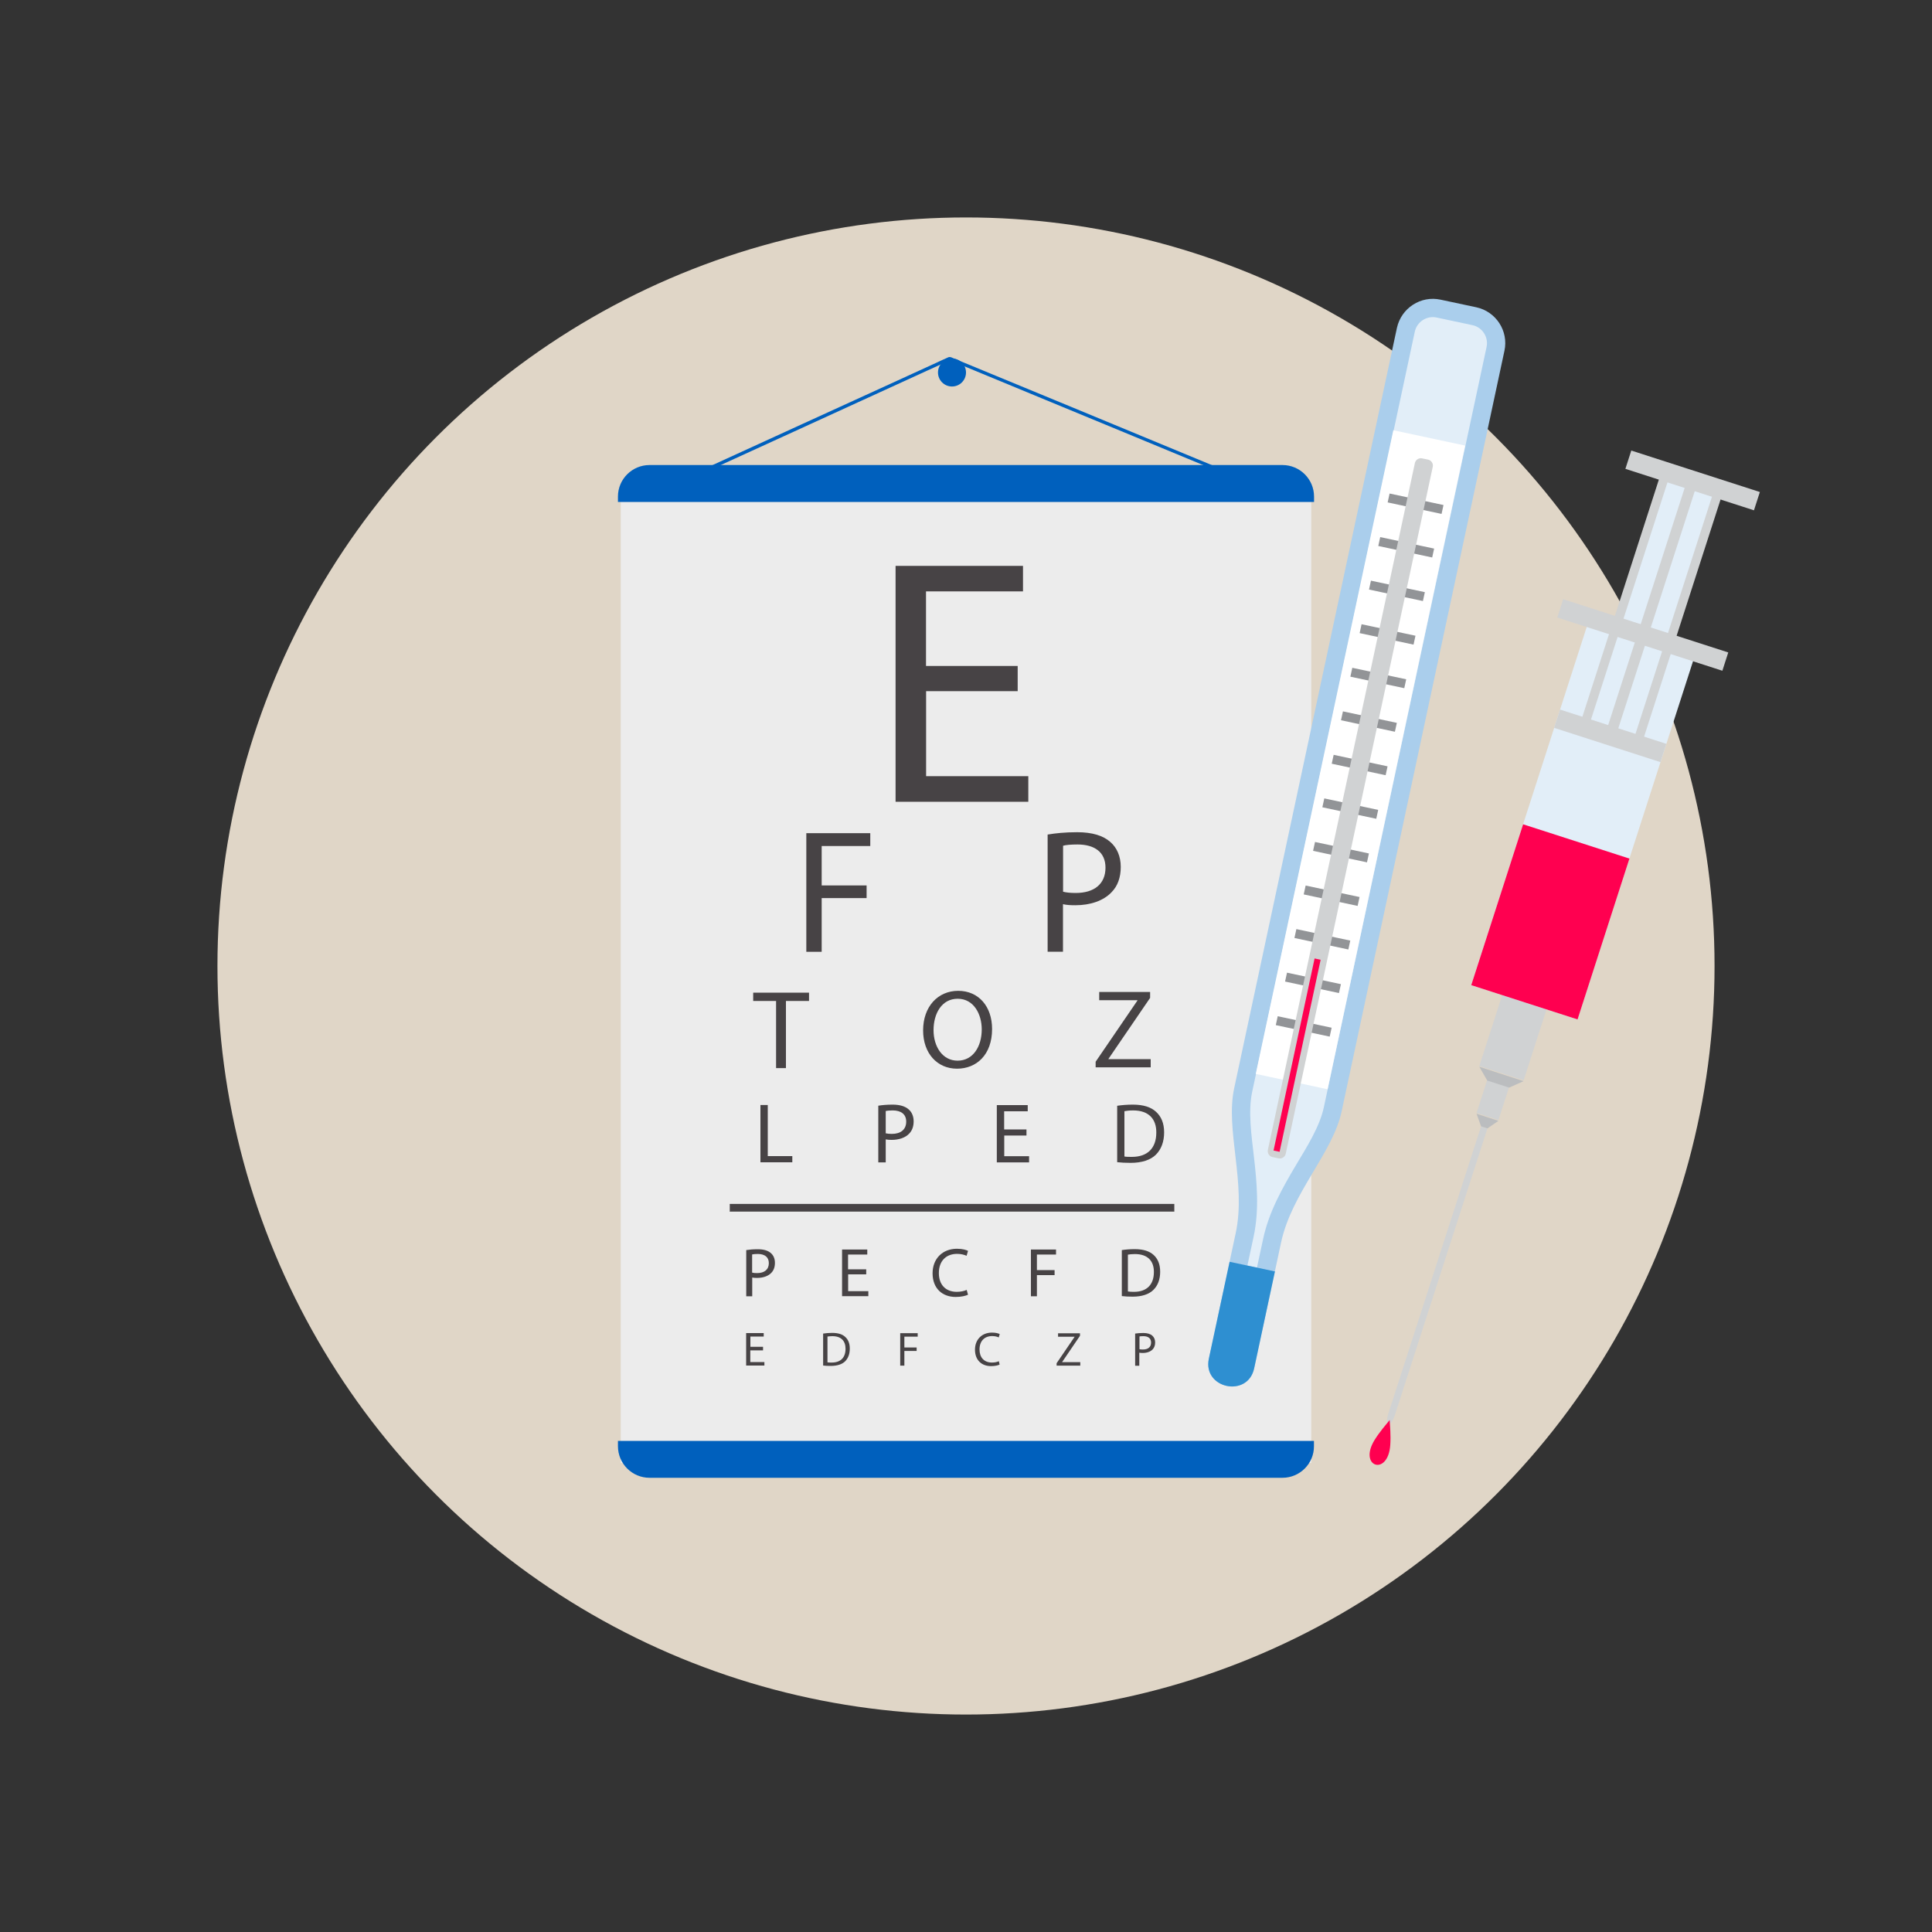 <?xml version="1.0" encoding="utf-8"?>
<!-- Generator: Adobe Illustrator 27.0.1, SVG Export Plug-In . SVG Version: 6.00 Build 0)  -->
<svg version="1.1" id="Layer_1" xmlns="http://www.w3.org/2000/svg" xmlns:xlink="http://www.w3.org/1999/xlink" x="0px" y="0px"
	 viewBox="0 0 200 200" style="enable-background:new 0 0 200 200;" xml:space="preserve">
<rect x="0" y="0" width="200" height="200" fill="#333333" stroke="none"/>
<style type="text/css">
	.st0{fill:#FFFFFF;}
	.st1{fill:#0060BD;}
	.st2{fill:#0049BF;}
	.st3{fill:#5F55F2;}
	.st4{fill:#F92C7B;}
	.st5{fill:#FF8B41;}
	.st6{fill:#B5A18B;}
	.st7{fill:#A6A7A8;}
	.st8{fill:#00C368;}
	.st9{fill:#FF0017;}
	.st10{fill:#0070C4;}
	.st11{fill:#005CC6;}
	.st12{fill:#6E66F3;}
	.st13{fill:#FA4687;}
	.st14{fill:#FF9756;}
	.st15{fill:#BCAA97;}
	.st16{fill:#AFB0B0;}
	.st17{fill:#37C977;}
	.st18{fill:#FF0037;}
	.st19{fill:#0080CB;}
	.st20{fill:#156FCD;}
	.st21{fill:#7E77F5;}
	.st22{fill:#FC5E94;}
	.st23{fill:#FFA36B;}
	.st24{fill:#C4B3A2;}
	.st25{fill:#B8B8B9;}
	.st26{fill:#56CF86;}
	.st27{fill:#FF0050;}
	.st28{fill:#2E8FD1;}
	.st29{fill:#3B80D3;}
	.st30{fill:#8D87F6;}
	.st31{fill:#FD73A2;}
	.st32{fill:#FFAD7E;}
	.st33{fill:#CCBCAD;}
	.st34{fill:#C0C1C2;}
	.st35{fill:#6ED495;}
	.st36{fill:#FF3467;}
	.st37{fill:#539FD8;}
	.st38{fill:#5A91DA;}
	.st39{fill:#9E98F8;}
	.st40{fill:#FF87B0;}
	.st41{fill:#FFBA90;}
	.st42{fill:#D2C7BA;}
	.st43{fill:#C9CACA;}
	.st44{fill:#85DBA5;}
	.st45{fill:#FF587E;}
	.st46{fill:#71AFDE;}
	.st47{fill:#76A3E0;}
	.st48{fill:#AEA9F9;}
	.st49{fill:#FF9BBD;}
	.st50{fill:#FFC5A2;}
	.st51{fill:#DAD0C5;}
	.st52{fill:#D2D2D3;}
	.st53{fill:#99E1B4;}
	.st54{fill:#FF7693;}
	.st55{fill:#8EBFE6;}
	.st56{fill:#90B6E6;}
	.st57{fill:#BEBAFB;}
	.st58{fill:#FFB0CA;}
	.st59{fill:#FFD0B5;}
	.st60{fill:#E2D9D0;}
	.st61{fill:#DBDBDC;}
	.st62{fill:#AEE7C2;}
	.st63{fill:#FF92A9;}
	.st64{fill:#AACEEC;}
	.st65{fill:#ACC8EC;}
	.st66{fill:#CDCBFC;}
	.st67{fill:#FFC3D7;}
	.st68{fill:#FFDCC7;}
	.st69{fill:#E8E2DB;}
	.st70{fill:#E3E4E4;}
	.st71{fill:#C3ECD1;}
	.st72{fill:#FFADBD;}
	.st73{fill:#C6DFF2;}
	.st74{fill:#C8DAF2;}
	.st75{fill:#DEDCFD;}
	.st76{fill:#FFD6E4;}
	.st77{fill:#FFE7D9;}
	.st78{fill:#F0ECE8;}
	.st79{fill:#ECEDED;}
	.st80{fill:#D7F3E1;}
	.st81{fill:#FFC9D4;}
	.st82{fill:#E2EEF8;}
	.st83{fill:#E2EBF8;}
	.st84{fill:#EDEDFD;}
	.st85{fill:#FFEAF1;}
	.st86{fill:#FFF3EB;}
	.st87{fill:#F6F5F3;}
	.st88{fill:#F5F5F5;}
	.st89{fill:#EAF8EF;}
	.st90{fill:#FFE3E8;}
	.st91{fill:#E0D6C7;}
	.st92{fill:#DDD6FF;}
	.st93{fill:#A1E6BD;}
	.st94{opacity:0.44;fill:#3F6491;}
	.st95{fill:#F7F3F1;}
	.st96{fill:#324763;}
	.st97{fill:#446589;}
	.st98{fill:#2B3D51;}
	.st99{fill:#D68F1D;}
	.st100{fill:#B2760D;}
	.st101{fill:#E04123;}
	.st102{fill:#B02F0D;}
	.st103{fill:#879399;}
	.st104{fill:#474345;}
	.st105{fill:#1D2F40;}
	.st106{fill:#7BA2BC;}
	.st107{fill:#375D82;}
	.st108{fill:#CACACA;}
	.st109{fill:#4D4D4D;}
	.st110{fill:#A9A8A9;}
	.st111{opacity:0.07;fill:#E0F3FF;}
	.st112{fill-rule:evenodd;clip-rule:evenodd;fill:#D0D2D3;}
	.st113{fill-rule:evenodd;clip-rule:evenodd;fill:#2E8FD1;}
	.st114{fill-rule:evenodd;clip-rule:evenodd;fill:#E6E7E8;}
	.st115{fill-rule:evenodd;clip-rule:evenodd;fill:#F92C7B;}
	.st116{fill-rule:evenodd;clip-rule:evenodd;fill:#FF87B0;}
	.st117{fill-rule:evenodd;clip-rule:evenodd;fill:#DBDBDC;}
	.st118{fill-rule:evenodd;clip-rule:evenodd;fill:#FFA36B;}
	.st119{fill-rule:evenodd;clip-rule:evenodd;fill:#CF871A;}
	.st120{fill-rule:evenodd;clip-rule:evenodd;fill:#FCB919;}
	.st121{fill:#ECECEC;}
	.st122{fill-rule:evenodd;clip-rule:evenodd;fill:#AACEEC;}
	.st123{fill-rule:evenodd;clip-rule:evenodd;fill:#E2EEF8;}
	.st124{fill-rule:evenodd;clip-rule:evenodd;fill:#FFFFFF;}
	.st125{fill-rule:evenodd;clip-rule:evenodd;fill:#929497;}
	.st126{fill-rule:evenodd;clip-rule:evenodd;fill:#FF0050;}
	.st127{fill-rule:evenodd;clip-rule:evenodd;fill:#BBBDBF;}
	.st128{fill-rule:evenodd;clip-rule:evenodd;fill:#474345;}
	.st129{fill:#5E5E5E;}
	.st130{fill:#FFC499;}
	.st131{fill:#34303E;}
	.st132{fill:#9FA0A3;}
	.st133{fill:#4A4657;}
	.st134{fill:#54A171;}
	.st135{fill:#FCB919;}
	.st136{fill:#FFD623;}
	.st137{fill:#C0F1FF;}
	.st138{opacity:0.1;}
	.st139{fill:#402F21;}
	.st140{fill:#603813;}
	.st141{fill:#826043;}
	.st142{fill:#543E2B;}
	.st143{fill:#8F7F6E;}
	.st144{fill:#003FA3;}
	.st145{fill:#C1CDD4;}
	.st146{fill:#34495E;}
	.st147{fill:#BA003A;}
	.st148{fill:#2A3B4D;}
	.st149{fill:#BF3F3F;}
	.st150{fill:#F2C185;}
	.st151{fill:#E3AB66;}
	.st152{fill:#EBB471;}
	.st153{fill:#101010;}
	.st154{opacity:0.24;fill:#F1F2F2;}
	.st155{fill:#666666;}
	.st156{fill:#858585;}
	.st157{fill:#383838;}
	.st158{fill:#EAEDFF;}
	.st159{fill:#D6DCFF;}
	.st160{fill:#282D4B;}
	.st161{fill:#575756;}
	.st162{fill:#F6FFFC;}
	.st163{fill:#F1DDD1;}
	.st164{opacity:0.15;fill:#E0F3FF;}
	.st165{fill-rule:evenodd;clip-rule:evenodd;fill:#001C2B;}
	.st166{fill-rule:evenodd;clip-rule:evenodd;}
	.st167{fill-rule:evenodd;clip-rule:evenodd;fill:#002A40;}
	.st168{fill-rule:evenodd;clip-rule:evenodd;fill:#0049BF;}
	.st169{fill-rule:evenodd;clip-rule:evenodd;fill:#005CC6;}
	.st170{fill-rule:evenodd;clip-rule:evenodd;fill:#FF8B41;}
	.st171{fill-rule:evenodd;clip-rule:evenodd;fill:#8EBFE6;}
	.st172{fill-rule:evenodd;clip-rule:evenodd;fill:#FF3467;}
	.st173{fill-rule:evenodd;clip-rule:evenodd;fill:#D60A41;}
	.st174{fill:#6D6E71;}
	.st175{opacity:0.4;}
	.st176{fill:#001C2B;}
	.st177{fill:#BCBEC0;}
	.st178{fill:#00466C;}
	.st179{clip-path:url(#SVGID_00000098901380735259109820000005081628800201478587_);fill:#001C2B;}
	.st180{clip-path:url(#SVGID_00000183931905823827724800000017049550805844443576_);}
	.st181{fill:#1E171E;}
	.st182{fill:#352A34;}
	.st183{fill:#281F28;}
	.st184{fill:#594D57;}
	.st185{fill:#3A3239;}
	.st186{clip-path:url(#SVGID_00000124869475098911464630000006587206579955193232_);}
	.st187{clip-path:url(#SVGID_00000038414567532589439250000009205333764578659992_);}
	
		.st188{clip-path:url(#SVGID_00000129917320920303479530000017103421664421132980_);fill-rule:evenodd;clip-rule:evenodd;fill:#D5E5FF;}
	.st189{clip-path:url(#SVGID_00000161612881806448937390000009657061469276437671_);}
	.st190{clip-path:url(#SVGID_00000099631909332186992400000016309149998750266003_);}
	
		.st191{clip-path:url(#SVGID_00000101820067584420240250000007116667412632967060_);fill-rule:evenodd;clip-rule:evenodd;fill:#D7EEF4;}
	.st192{clip-path:url(#SVGID_00000050636887972255445110000012671235959725529222_);}
	.st193{clip-path:url(#SVGID_00000170969011602293002850000004900964833023025300_);}
	.st194{clip-path:url(#SVGID_00000061430317259409889030000008675526652954004357_);fill:#5F55F2;}
	.st195{clip-path:url(#SVGID_00000061430317259409889030000008675526652954004357_);fill:none;}
	.st196{fill-rule:evenodd;clip-rule:evenodd;fill:#5F55F2;}
	.st197{fill-rule:evenodd;clip-rule:evenodd;fill:#FF5555;}
	.st198{fill:#1E2935;}
	.st199{fill:#E5E5E5;}
	.st200{fill:#D1D1D1;}
	.st201{clip-path:url(#SVGID_00000028323124543900057660000000163330391650283940_);}
	.st202{clip-path:url(#SVGID_00000090265329573576290000000001923573028547498165_);}
	.st203{clip-path:url(#SVGID_00000181062953552586687710000000458029331158726529_);}
	
		.st204{clip-path:url(#SVGID_00000116948026404966054200000001665994556107190441_);fill-rule:evenodd;clip-rule:evenodd;fill:#D5E5FF;}
	.st205{clip-path:url(#SVGID_00000043425970637454627120000008423876922055230117_);}
	.st206{clip-path:url(#SVGID_00000176012937518435555280000007449715979536182702_);}
	
		.st207{clip-path:url(#SVGID_00000071556647503656574640000014695812523470193575_);fill-rule:evenodd;clip-rule:evenodd;fill:#D7EEF4;}
	.st208{clip-path:url(#SVGID_00000069378245646787608450000005599100060579900093_);}
	.st209{clip-path:url(#SVGID_00000070833043001742494470000015992154382504380860_);}
	.st210{clip-path:url(#SVGID_00000145034104532310632690000011841232793375240122_);fill:#5F55F2;}
	.st211{clip-path:url(#SVGID_00000145034104532310632690000011841232793375240122_);fill:none;}
	.st212{clip-path:url(#SVGID_00000077321990589054176520000016271904423048543629_);}
	.st213{clip-path:url(#SVGID_00000137129497369225258460000002000264096121285037_);}
	.st214{clip-path:url(#SVGID_00000025444305294617695600000012714769845850301842_);}
	
		.st215{clip-path:url(#SVGID_00000083801729333780801710000016096666391650357941_);fill-rule:evenodd;clip-rule:evenodd;fill:#D5E5FF;}
	.st216{clip-path:url(#SVGID_00000088106804877514167190000000052911003582035870_);}
	.st217{clip-path:url(#SVGID_00000127725259903002766070000008458993248071302289_);}
	
		.st218{clip-path:url(#SVGID_00000181768489744217347010000014155561550931692702_);fill-rule:evenodd;clip-rule:evenodd;fill:#D7EEF4;}
	.st219{clip-path:url(#SVGID_00000073714205474265148060000012689128129254847161_);}
	.st220{clip-path:url(#SVGID_00000120528954210896309550000003253055113997964456_);}
	.st221{clip-path:url(#SVGID_00000018956346610835587080000003144368278504036480_);fill:#5F55F2;}
	.st222{clip-path:url(#SVGID_00000018956346610835587080000003144368278504036480_);fill:none;}
	.st223{clip-path:url(#SVGID_00000116206745651534154760000008364253950744384689_);}
	.st224{clip-path:url(#SVGID_00000116958217461260977950000001876611987902368684_);}
	.st225{fill:#090604;}
	.st226{fill:none;}
	.st227{fill:url(#SVGID_00000088826668104053070470000008629002341633272504_);}
	.st228{fill:url(#SVGID_00000051362859230954317740000001418111089159452843_);}
	.st229{fill:url(#SVGID_00000183958916035615495600000013866588602754943872_);}
	.st230{opacity:0.75;}
	.st231{fill:url(#SVGID_00000005241048697548762280000007116928622617516989_);}
	.st232{fill:url(#SVGID_00000025426140817969895710000006411901461956183736_);}
	.st233{fill:url(#SVGID_00000111179922800292543400000004116311884712392847_);}
	.st234{fill:#353132;}
	.st235{fill:#231F20;}
	.st236{fill:#BABABA;}
	.st237{fill:#8E8E8E;}
	.st238{fill:#2F333E;}
	.st239{fill:#C2C3C4;}
	.st240{fill:#DDDDDD;}
	.st241{fill:#E0E0E0;}
	.st242{fill:#A01512;}
	.st243{fill:#D32518;}
	.st244{fill:#FF860A;}
	.st245{fill:#A7B0B7;}
</style>
<circle class="st91" cx="100" cy="100" r="77.49"/>
<g>
	<g>
		<rect x="64.26" y="51.95" class="st121" width="71.48" height="99.5"/>
		<path class="st1" d="M132.76,152.98H67.24c-1.8,0-3.27-1.46-3.27-3.27v-0.55h72.05v0.55
			C136.03,151.51,134.56,152.98,132.76,152.98z"/>
		<path class="st1" d="M67.24,48.14h65.52c1.8,0,3.27,1.46,3.27,3.27v0.55H63.97V51.4C63.97,49.6,65.44,48.14,67.24,48.14z"/>
	</g>
	<g>
		<path class="st1" d="M70.99,49.8c1-0.46,1.99-0.91,2.99-1.37c2.36-1.08,4.71-2.16,7.07-3.23c2.75-1.26,5.51-2.52,8.26-3.78
			c2.24-1.03,4.49-2.05,6.73-3.08c0.63-0.29,1.26-0.58,1.89-0.86c0.14-0.06,0.29-0.11,0.42-0.19c0,0,0.06-0.02,0.06-0.03
			c0,0.04-0.14-0.02-0.12,0.02c0,0.01,0.03,0.01,0.04,0.02c0.1,0.07,0.27,0.11,0.38,0.16c0.24,0.1,0.48,0.2,0.71,0.29
			c0.77,0.32,1.55,0.64,2.32,0.96c2.37,0.98,4.74,1.96,7.11,2.94c2.82,1.17,5.64,2.33,8.47,3.5c2.46,1.02,4.93,2.04,7.39,3.06
			c1.33,0.55,2.65,1.1,3.98,1.65c0.06,0.03,0.12,0.05,0.18,0.08c0.21,0.09,0.3-0.25,0.09-0.34c-0.93-0.39-1.87-0.77-2.8-1.16
			c-2.28-0.94-4.56-1.88-6.84-2.83c-2.81-1.16-5.62-2.32-8.43-3.49c-2.56-1.06-5.12-2.12-7.68-3.17c-1.49-0.62-2.99-1.23-4.48-1.85
			c-0.2-0.08-0.36-0.2-0.57-0.11c-0.41,0.17-0.8,0.37-1.2,0.55c-1.97,0.9-3.93,1.8-5.9,2.7c-2.73,1.25-5.46,2.5-8.19,3.74
			c-2.54,1.16-5.09,2.33-7.63,3.49c-1.41,0.65-2.83,1.29-4.24,1.94c-0.07,0.03-0.13,0.06-0.2,0.09
			C70.61,49.59,70.79,49.89,70.99,49.8L70.99,49.8z"/>
	</g>
	<path class="st1" d="M100,38.56c0,0.8-0.65,1.45-1.45,1.45c-0.8,0-1.45-0.65-1.45-1.45c0-0.8,0.65-1.45,1.45-1.45
		C99.35,37.11,100,37.76,100,38.56z"/>
	<g>
		<g>
			<path class="st104" d="M83.48,86.25h6.61v1.33h-5.03v4.08h4.65v1.31h-4.65v5.56h-1.59V86.25z"/>
		</g>
		<g>
			<path class="st104" d="M105.36,71.55h-9.49v8.8h10.58V83H92.71V58.58h13.19v2.64H95.86v7.72h9.49V71.55z"/>
		</g>
		<g>
			<path class="st104" d="M80.34,103.62h-2.37v-0.86h5.78v0.86h-2.39v6.95h-1.02V103.62z"/>
		</g>
		<g>
			<path class="st104" d="M78.71,114.39h0.77v5.29h2.54v0.64h-3.3V114.39z"/>
		</g>
		<g>
			<path class="st104" d="M90.93,114.46c0.37-0.06,0.85-0.11,1.47-0.11c0.76,0,1.31,0.18,1.66,0.49c0.33,0.28,0.52,0.71,0.52,1.24
				c0,0.54-0.16,0.96-0.46,1.27c-0.4,0.43-1.07,0.65-1.81,0.65c-0.23,0-0.44-0.01-0.62-0.05v2.38h-0.77V114.46z M91.69,117.32
				c0.17,0.04,0.38,0.06,0.63,0.06c0.92,0,1.49-0.45,1.49-1.27c0-0.78-0.55-1.16-1.4-1.16c-0.33,0-0.59,0.03-0.72,0.06V117.32z"/>
		</g>
		<g>
			<path class="st104" d="M106.27,117.55h-2.31v2.14h2.57v0.64h-3.34v-5.93h3.2v0.64h-2.44v1.88h2.31V117.55z"/>
		</g>
		<g>
			<path class="st104" d="M115.64,114.47c0.47-0.07,1.02-0.12,1.63-0.12c1.1,0,1.88,0.26,2.4,0.74c0.53,0.48,0.84,1.17,0.84,2.13
				c0,0.97-0.3,1.76-0.85,2.31c-0.55,0.55-1.47,0.85-2.62,0.85c-0.55,0-1-0.03-1.39-0.07V114.47z M116.4,119.72
				c0.19,0.04,0.48,0.04,0.77,0.04c1.64,0,2.53-0.92,2.53-2.52c0.01-1.4-0.78-2.29-2.4-2.29c-0.4,0-0.7,0.04-0.9,0.08V119.72z"/>
		</g>
		<g>
			<path class="st104" d="M116.13,129.41c0.38-0.06,0.83-0.1,1.33-0.1c0.9,0,1.53,0.21,1.96,0.6c0.43,0.39,0.68,0.95,0.68,1.74
				c0,0.79-0.24,1.43-0.7,1.88c-0.45,0.45-1.2,0.7-2.14,0.7c-0.44,0-0.82-0.02-1.13-0.06V129.41z M116.76,133.69
				c0.16,0.03,0.39,0.04,0.63,0.04c1.33,0,2.06-0.75,2.06-2.05c0.01-1.14-0.64-1.86-1.96-1.86c-0.32,0-0.57,0.03-0.73,0.06V133.69z"
				/>
		</g>
		<g>
			<path class="st104" d="M106.72,129.35h2.6v0.52h-1.98v1.61h1.83V132h-1.83v2.19h-0.62V129.35z"/>
		</g>
		<g>
			<path class="st104" d="M100.21,134.03c-0.23,0.11-0.69,0.23-1.28,0.23c-1.36,0-2.39-0.86-2.39-2.45c0-1.51,1.03-2.54,2.52-2.54
				c0.6,0,0.98,0.13,1.15,0.22l-0.15,0.51c-0.24-0.11-0.57-0.2-0.98-0.2c-1.13,0-1.89,0.72-1.89,1.99c0,1.18,0.68,1.94,1.86,1.94
				c0.38,0,0.77-0.08,1.02-0.2L100.21,134.03z"/>
		</g>
		<g>
			<path class="st104" d="M89.68,131.92h-1.88v1.74h2.09v0.52h-2.72v-4.83h2.61v0.52h-1.99v1.53h1.88V131.92z"/>
		</g>
		<g>
			<path class="st104" d="M78.98,139.79h-1.31v1.21h1.46v0.36h-1.89v-3.36h1.82v0.36h-1.38v1.06h1.31V139.79z"/>
		</g>
		<g>
			<path class="st104" d="M85.22,138.05c0.26-0.04,0.58-0.07,0.92-0.07c0.62,0,1.07,0.14,1.36,0.42c0.3,0.27,0.47,0.66,0.47,1.21
				c0,0.55-0.17,1-0.48,1.31c-0.31,0.31-0.83,0.48-1.49,0.48c-0.31,0-0.57-0.01-0.79-0.04V138.05z M85.66,141.03
				c0.11,0.02,0.27,0.02,0.44,0.02c0.93,0,1.43-0.52,1.43-1.43c0-0.79-0.44-1.3-1.36-1.3c-0.22,0-0.39,0.02-0.51,0.04V141.03z"/>
		</g>
		<g>
			<path class="st104" d="M93.19,138.01H95v0.36h-1.38v1.12h1.27v0.36h-1.27v1.52h-0.43V138.01z"/>
		</g>
		<g>
			<path class="st104" d="M103.48,141.26c-0.16,0.08-0.48,0.16-0.89,0.16c-0.95,0-1.66-0.6-1.66-1.7c0-1.05,0.71-1.77,1.76-1.77
				c0.42,0,0.68,0.09,0.8,0.15l-0.1,0.35c-0.16-0.08-0.4-0.14-0.68-0.14c-0.79,0-1.31,0.5-1.31,1.39c0,0.82,0.47,1.35,1.29,1.35
				c0.26,0,0.53-0.05,0.71-0.14L103.48,141.26z"/>
		</g>
		<g>
			<path class="st104" d="M109.38,141.12l1.86-2.73v-0.01h-1.71v-0.36h2.27v0.26l-1.85,2.72v0.01h1.88v0.36h-2.45V141.12z"/>
		</g>
		<g>
			<path class="st104" d="M117.52,138.05c0.21-0.03,0.48-0.06,0.83-0.06c0.43,0,0.74,0.1,0.94,0.28c0.18,0.16,0.29,0.4,0.29,0.7
				c0,0.3-0.09,0.54-0.26,0.72c-0.23,0.24-0.6,0.37-1.03,0.37c-0.13,0-0.25-0.01-0.35-0.03v1.35h-0.43V138.05z M117.96,139.67
				c0.09,0.02,0.21,0.03,0.36,0.03c0.52,0,0.84-0.25,0.84-0.72c0-0.44-0.31-0.66-0.79-0.66c-0.19,0-0.33,0.01-0.41,0.03V139.67z"/>
		</g>
		<g>
			<path class="st104" d="M77.24,129.41c0.3-0.05,0.7-0.09,1.2-0.09c0.62,0,1.07,0.14,1.36,0.4c0.27,0.23,0.42,0.58,0.42,1.01
				c0,0.44-0.13,0.78-0.37,1.03c-0.33,0.35-0.87,0.53-1.48,0.53c-0.19,0-0.36-0.01-0.5-0.04v1.94h-0.62V129.41z M77.86,131.74
				c0.14,0.04,0.31,0.05,0.52,0.05c0.75,0,1.21-0.37,1.21-1.03c0-0.64-0.45-0.95-1.14-0.95c-0.27,0-0.48,0.02-0.59,0.05V131.74z"/>
		</g>
		<g>
			<path class="st104" d="M102.7,106.52c0,2.69-1.63,4.11-3.63,4.11c-2.06,0-3.51-1.6-3.51-3.96c0-2.48,1.54-4.1,3.63-4.1
				C101.32,102.57,102.7,104.2,102.7,106.52z M96.64,106.64c0,1.67,0.9,3.16,2.49,3.16c1.6,0,2.5-1.47,2.5-3.24
				c0-1.55-0.81-3.17-2.49-3.17C97.48,103.39,96.64,104.93,96.64,106.64z"/>
		</g>
		<g>
			<path class="st104" d="M113.42,109.91l4.33-6.34v-0.03h-3.96v-0.85h5.27v0.61l-4.31,6.31v0.03h4.37v0.85h-5.7V109.91z"/>
		</g>
		<g>
			<path class="st104" d="M108.47,86.39c0.77-0.13,1.77-0.24,3.04-0.24c1.57,0,2.71,0.36,3.44,1.02c0.67,0.58,1.07,1.48,1.07,2.57
				c0,1.11-0.33,1.99-0.95,2.62c-0.84,0.89-2.2,1.35-3.75,1.35c-0.47,0-0.91-0.02-1.28-0.11v4.92h-1.59V86.39z M110.05,92.31
				c0.35,0.09,0.78,0.13,1.31,0.13c1.91,0,3.08-0.93,3.08-2.62c0-1.62-1.15-2.4-2.9-2.4c-0.69,0-1.22,0.05-1.49,0.13V92.31z"/>
		</g>
		<g>
			<g>
				<rect x="75.56" y="124.64" class="st104" width="45.97" height="0.77"/>
			</g>
			<g>
				<path class="st104" d="M121.55,125.43H75.55v-0.8h46.01V125.43z M75.58,125.39h45.94v-0.73H75.58V125.39z"/>
			</g>
		</g>
	</g>
</g>
<g>
	<path class="st122" d="M149.12,31.02l3.71,0.79c2.04,0.44,3.35,2.46,2.91,4.5l-16.85,78.72c-0.93,4.36-5.17,8.42-6.28,13.62
		l-2.78,13c-0.66,3.09-5.35,2.09-4.69-1l2.78-13c1.11-5.19-1.09-10.64-0.16-14.99l16.85-78.72
		C145.06,31.89,147.08,30.58,149.12,31.02z"/>
	<path class="st123" d="M129.62,113.05c-0.43,2.02-0.06,4.54,0.17,6.57c0.33,2.82,0.58,5.61-0.02,8.42l-0.64,2.97l0.99,0.21
		l0.64-2.97c0.6-2.81,1.98-5.25,3.43-7.69c1.05-1.76,2.42-3.91,2.85-5.92l16.85-78.72c0.22-1.02-0.44-2.04-1.46-2.26l-3.71-0.79
		c-1.02-0.22-2.04,0.44-2.26,1.46L129.62,113.05z"/>
	
		<rect x="106.79" y="74.89" transform="matrix(0.209 -0.978 0.978 0.209 34.435 199.958)" class="st124" width="68.13" height="7.6"/>
	<path class="st125" d="M142.88,55.6c1.86,0.4,3.72,0.8,5.58,1.19c-0.07,0.31-0.13,0.62-0.2,0.92c-1.86-0.4-3.72-0.8-5.58-1.19
		C142.75,56.22,142.82,55.91,142.88,55.6L142.88,55.6z M143.85,51.09l5.58,1.19l-0.2,0.92l-5.58-1.19L143.85,51.09L143.85,51.09z
		 M141.92,60.11c1.86,0.4,3.72,0.8,5.58,1.19c-0.07,0.31-0.13,0.62-0.2,0.92c-1.86-0.4-3.72-0.8-5.58-1.19
		C141.79,60.73,141.85,60.42,141.92,60.11L141.92,60.11z M140.95,64.62c1.86,0.4,3.72,0.8,5.58,1.19c-0.07,0.31-0.13,0.62-0.2,0.92
		c-1.86-0.4-3.72-0.8-5.58-1.19C140.82,65.24,140.89,64.93,140.95,64.62L140.95,64.62z M139.99,69.13c1.86,0.4,3.72,0.8,5.58,1.19
		c-0.07,0.31-0.13,0.62-0.2,0.92c-1.86-0.4-3.72-0.8-5.58-1.19C139.86,69.74,139.92,69.44,139.99,69.13L139.99,69.13z M139.02,73.64
		c1.86,0.4,3.72,0.8,5.58,1.19c-0.07,0.31-0.13,0.62-0.2,0.92c-1.86-0.4-3.72-0.8-5.58-1.19C138.89,74.25,138.96,73.94,139.02,73.64
		L139.02,73.64z M138.06,78.14c1.86,0.4,3.72,0.8,5.58,1.19c-0.07,0.31-0.13,0.62-0.2,0.92c-1.86-0.4-3.72-0.8-5.58-1.19
		C137.93,78.76,137.99,78.45,138.06,78.14L138.06,78.14z M137.09,82.65c1.86,0.4,3.72,0.8,5.58,1.19c-0.07,0.31-0.13,0.62-0.2,0.92
		c-1.86-0.4-3.72-0.8-5.58-1.19C136.96,83.27,137.03,82.96,137.09,82.65L137.09,82.65z M136.13,87.16c1.86,0.4,3.72,0.8,5.58,1.19
		c-0.07,0.31-0.13,0.62-0.2,0.92c-1.86-0.4-3.72-0.8-5.58-1.19C136,87.78,136.06,87.47,136.13,87.16L136.13,87.16z M135.16,91.67
		c1.86,0.4,3.72,0.8,5.58,1.19c-0.07,0.31-0.13,0.62-0.2,0.92c-1.86-0.4-3.72-0.8-5.58-1.19C135.03,92.29,135.1,91.98,135.16,91.67
		L135.16,91.67z M134.2,96.18c1.86,0.4,3.72,0.8,5.58,1.19c-0.07,0.31-0.13,0.62-0.2,0.92c-1.86-0.4-3.72-0.8-5.58-1.19
		C134.07,96.8,134.13,96.49,134.2,96.18L134.2,96.18z M133.23,100.69c1.86,0.4,3.72,0.8,5.58,1.19c-0.07,0.31-0.13,0.62-0.2,0.92
		c-1.86-0.4-3.72-0.8-5.58-1.19C133.1,101.3,133.17,101,133.23,100.69L133.23,100.69z M132.27,105.2c1.86,0.4,3.72,0.8,5.58,1.19
		c-0.07,0.31-0.13,0.62-0.2,0.92c-1.86-0.4-3.72-0.8-5.58-1.19C132.14,105.81,132.2,105.5,132.27,105.2z"/>
	<path class="st112" d="M147.21,47.45l0.63,0.13c0.33,0.07,0.55,0.41,0.48,0.74l-15.22,71.11c-0.07,0.33-0.4,0.55-0.74,0.48
		l-0.63-0.13c-0.33-0.07-0.55-0.4-0.48-0.74l15.22-71.11C146.55,47.59,146.88,47.38,147.21,47.45z"/>
	
		<rect x="124.14" y="108.97" transform="matrix(0.209 -0.978 0.978 0.209 -0.681 217.737)" class="st126" width="20.33" height="0.64"/>
	<path class="st113" d="M131.98,131.62l-2.15,10.03c-0.66,3.09-5.35,2.09-4.69-1l2.15-10.03L131.98,131.62z"/>
</g>
<g>
	<g>
		<path class="st112" d="M153.98,116.81l-9.59,29.7c-0.43,1.32-1.09,1.11-0.66-0.21l9.59-29.7L153.98,116.81z"/>
		
			<rect x="152.73" y="112.75" transform="matrix(0.307 -0.952 0.952 0.307 -1.371 225.998)" class="st112" width="3.61" height="2.38"/>
		<polygon class="st127" points="153.32,116.6 153.98,116.81 155.12,116.03 152.85,115.29 		"/>
		<polygon class="st127" points="153.96,111.86 156.23,112.59 157.72,111.92 153.14,110.43 		"/>
		
			<rect x="152.76" y="105.09" transform="matrix(0.307 -0.952 0.952 0.307 6.196 223.516)" class="st112" width="7.72" height="4.82"/>
		
			<rect x="143.92" y="78.98" transform="matrix(0.307 -0.952 0.952 0.307 32.926 214.748)" class="st123" width="40.08" height="11.56"/>
		
			<rect x="151.74" y="89.73" transform="matrix(0.307 -0.952 0.952 0.307 20.296 218.891)" class="st126" width="17.49" height="11.56"/>
		
			<rect x="156.84" y="60.08" transform="matrix(0.307 -0.952 0.952 0.307 57.99 206.527)" class="st112" width="28.01" height="6.71"/>
		
			<rect x="156" y="61.63" transform="matrix(0.307 -0.952 0.952 0.307 57.932 204.705)" class="st123" width="27.13" height="1.87"/>
		
			<rect x="158.83" y="62.54" transform="matrix(0.307 -0.952 0.952 0.307 59.023 208.029)" class="st123" width="27.13" height="1.87"/>
		
			<rect x="169.08" y="56.83" transform="matrix(0.307 -0.952 0.952 0.307 55.2 207.442)" class="st112" width="1.99" height="17.95"/>
		
			<rect x="174.25" y="42.82" transform="matrix(0.307 -0.952 0.952 0.307 74.001 201.275)" class="st112" width="1.99" height="13.98"/>
		
			<rect x="165.71" y="70.47" transform="matrix(0.307 -0.952 0.952 0.307 42.924 211.469)" class="st112" width="1.99" height="11.56"/>
	</g>
	<path class="st126" d="M142.3,149.06c0.52-0.84,1.23-1.65,1.56-2.06c0.03,0.53,0.13,1.61,0.06,2.59
		C143.69,152.87,140.57,151.86,142.3,149.06z"/>
</g>
</svg>
